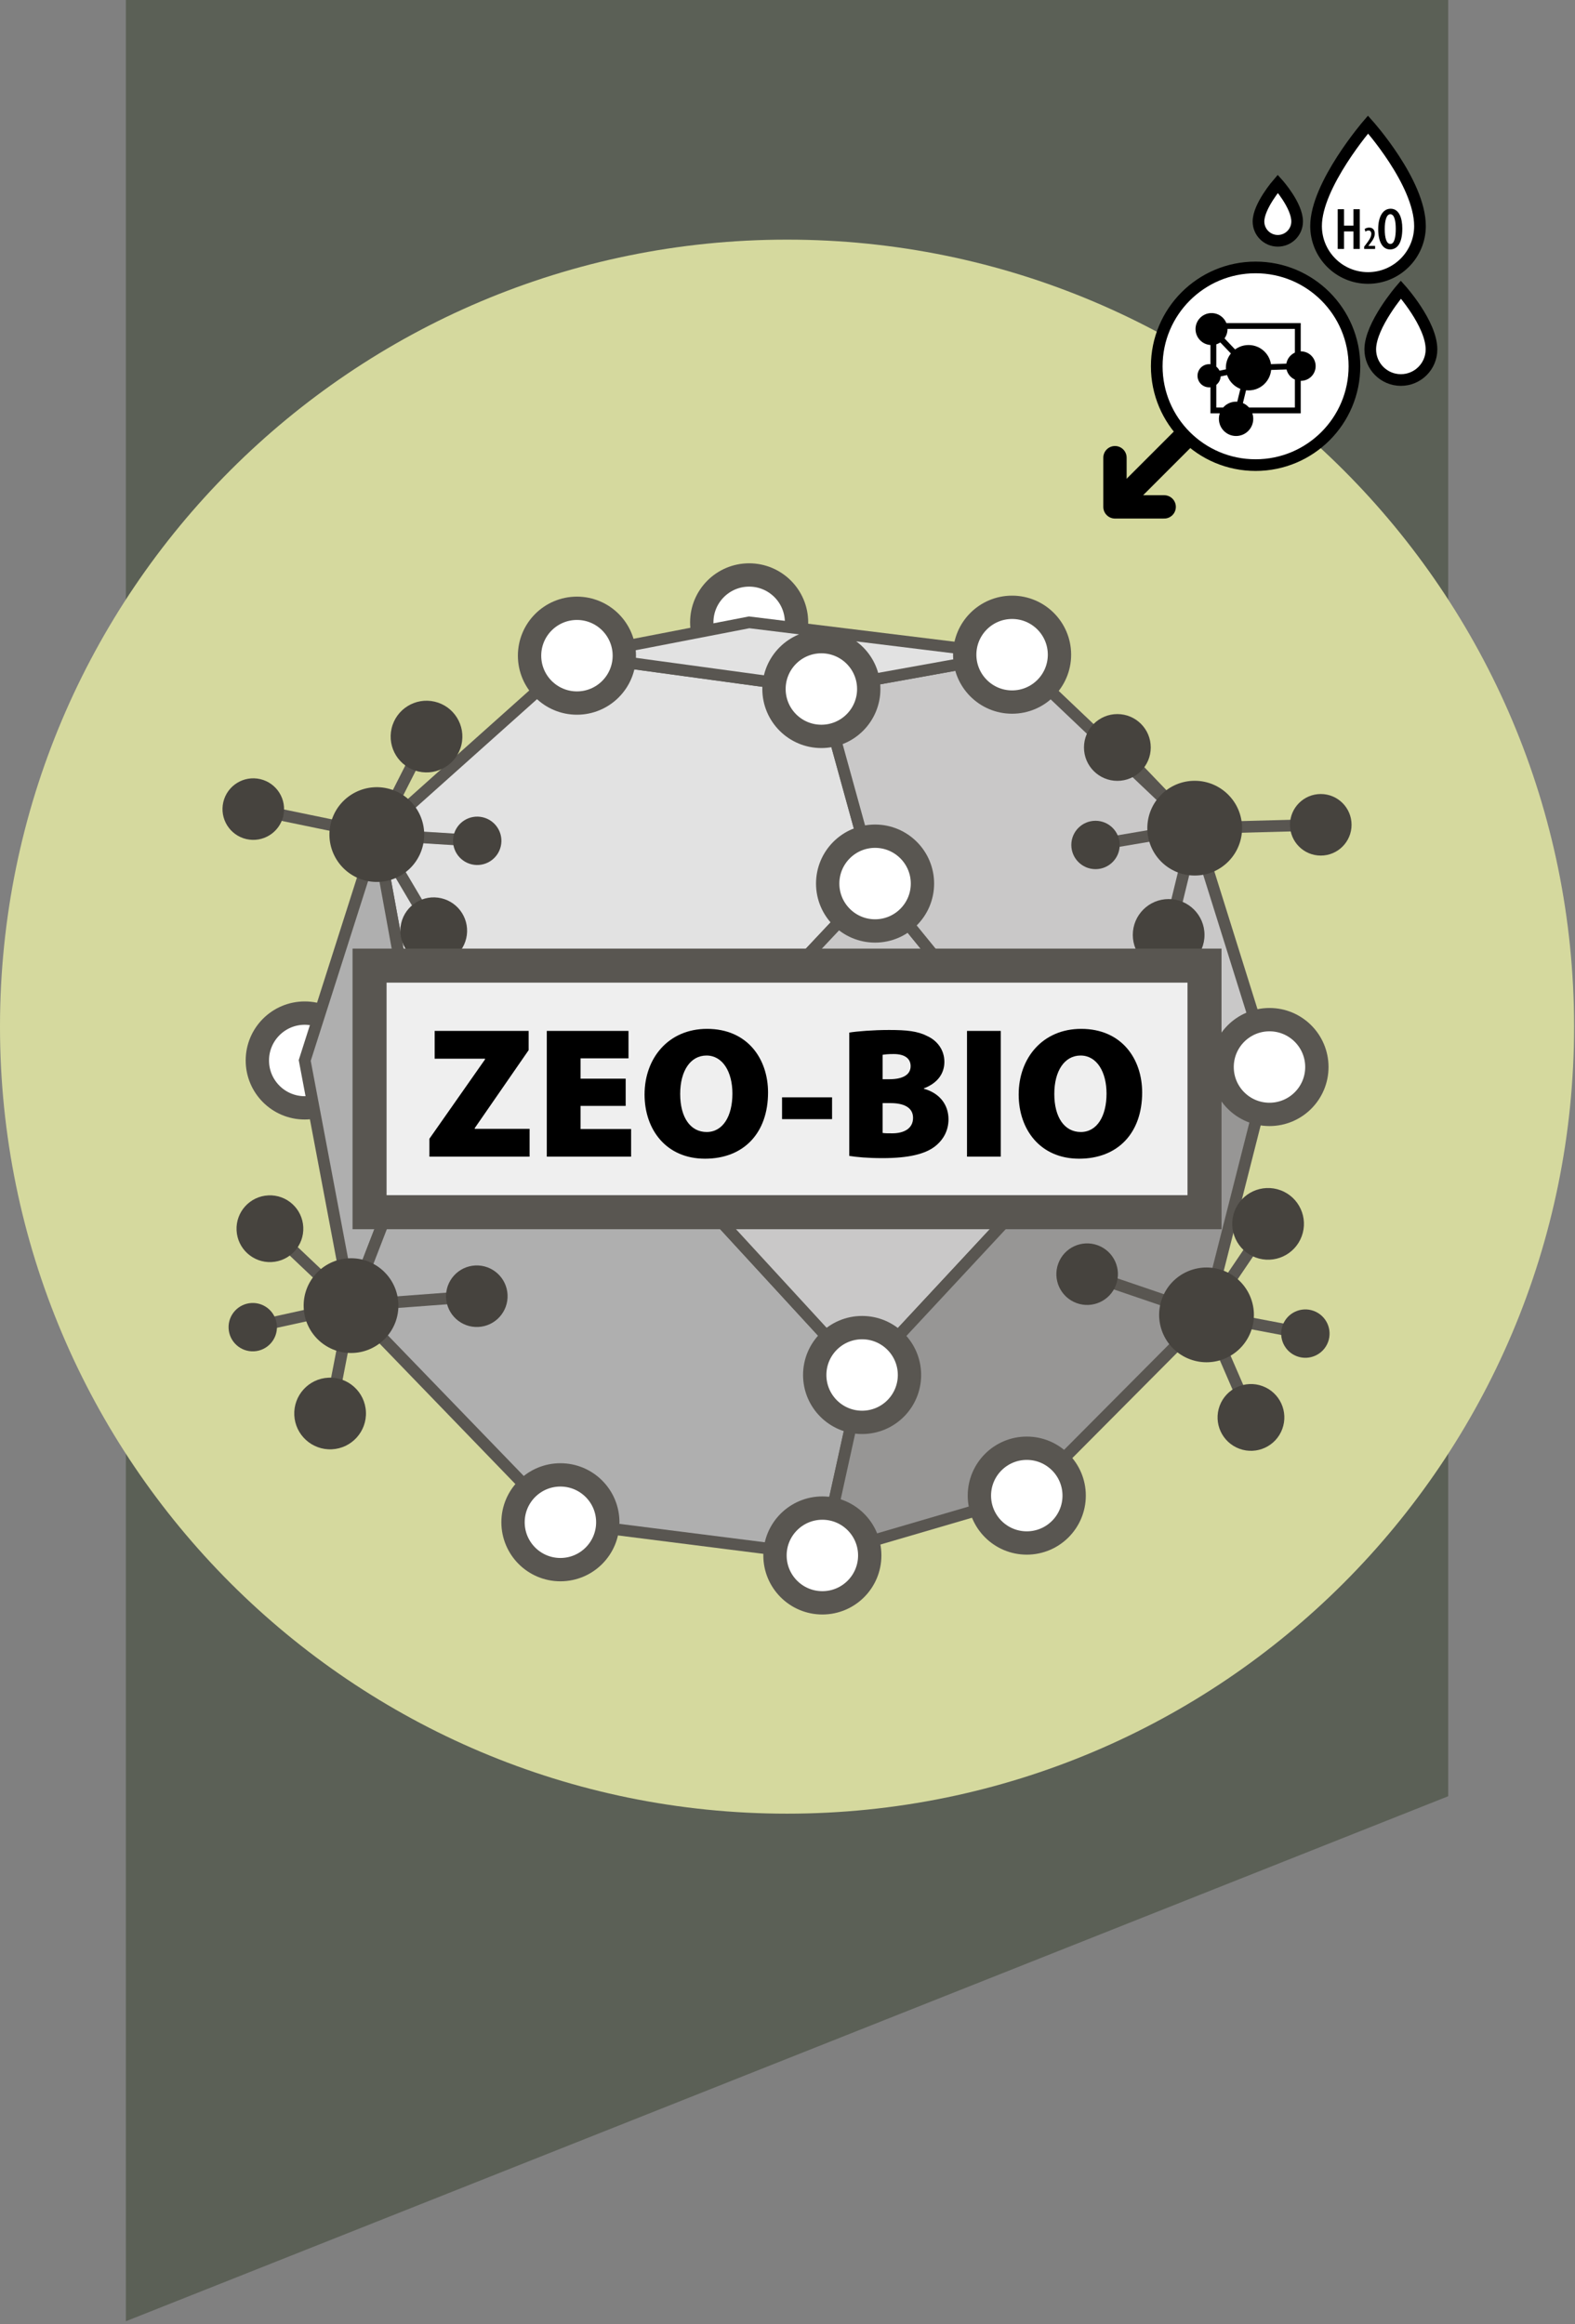 <?xml version="1.0" encoding="UTF-8"?> <svg xmlns="http://www.w3.org/2000/svg" width="185" height="273" viewBox="0 0 185 273" fill="none"><rect x="0" y="0" width="185" height="273" fill="#808080" stroke="none"/> <g clip-path="url(#clip0_1518_1850)"> <path d="M170.106 210.993V-15H14.784V272.663L170.106 210.993Z" fill="#5B6056"></path> <path d="M184.891 120.594C184.891 171.652 143.501 213.04 92.445 213.04C41.389 213.04 0 171.651 0 120.594C0 69.538 41.389 28.149 92.445 28.149C143.501 28.149 184.891 69.537 184.891 120.594Z" fill="#D5D99E"></path> <path d="M41.358 124.568C41.358 127.641 38.867 130.133 35.794 130.133C32.719 130.133 30.229 127.641 30.229 124.568C30.229 121.494 32.719 119.003 35.794 119.003C38.867 119.003 41.358 121.494 41.358 124.568Z" fill="white"></path> <path d="M35.794 130.133C38.867 130.133 41.358 127.642 41.358 124.568C41.358 121.495 38.867 119.003 35.794 119.003C32.72 119.003 30.229 121.495 30.229 124.568C30.229 127.642 32.72 130.133 35.794 130.133Z" stroke="#595651" stroke-width="2.74" stroke-miterlimit="10"></path> <path d="M44.261 98.032L67.767 77.018L96.478 80.934L102.786 103.788L75.178 133.136L50.15 130.307L44.261 98.032Z" fill="#E2E2E2"></path> <path d="M44.261 98.032L67.767 77.018L96.478 80.934L102.786 103.788L75.178 133.136L50.15 130.307L44.261 98.032Z" stroke="#595651" stroke-width="1.37" stroke-miterlimit="10"></path> <path d="M44.261 98.032L35.794 124.568L41.232 153.363L50.15 130.307L44.261 98.032Z" fill="#AFAFAF"></path> <path d="M44.261 98.032L35.794 124.568L41.232 153.363L50.15 130.307L44.261 98.032Z" stroke="#595651" stroke-width="1.37" stroke-miterlimit="10"></path> <path d="M41.231 153.363L50.149 130.307L75.177 133.136L101.262 161.511L96.593 182.71L65.824 178.811L41.231 153.363Z" fill="#AFAFAF"></path> <path d="M41.231 153.363L50.149 130.307L75.177 133.136L101.262 161.511L96.593 182.71L65.824 178.811L41.231 153.363Z" stroke="#595651" stroke-width="1.37" stroke-miterlimit="10"></path> <path d="M101.263 161.512L127.147 133.686L102.785 103.787L75.178 133.136L101.263 161.512Z" fill="#C9C8C8"></path> <path d="M101.263 161.512L127.147 133.686L102.785 103.787L75.178 133.136L101.263 161.512Z" stroke="#595651" stroke-width="1.37" stroke-miterlimit="10"></path> <path d="M96.595 182.71L101.263 161.512L127.147 133.687L149.115 125.336L141.72 154.45L120.605 175.681L96.595 182.71Z" fill="#979695"></path> <path d="M96.595 182.71L101.263 161.512L127.147 133.687L149.115 125.336L141.72 154.45L120.605 175.681L96.595 182.71Z" stroke="#595651" stroke-width="1.37" stroke-miterlimit="10"></path> <path d="M102.786 103.788L96.478 80.934L118.881 76.902L140.33 97.279L149.115 125.337L127.147 133.686L102.786 103.788Z" fill="#C9C8C8"></path> <path d="M102.786 103.788L96.478 80.934L118.881 76.902L140.33 97.279L149.115 125.337L127.147 133.686L102.786 103.788Z" stroke="#595651" stroke-width="1.37" stroke-miterlimit="10"></path> <path d="M93.56 73.103C93.56 76.177 91.069 78.668 87.995 78.668C84.922 78.668 82.43 76.177 82.43 73.103C82.43 70.03 84.922 67.538 87.995 67.538C91.069 67.538 93.56 70.03 93.56 73.103Z" fill="white"></path> <path d="M87.995 78.668C91.068 78.668 93.56 76.177 93.56 73.103C93.56 70.03 91.068 67.538 87.995 67.538C84.921 67.538 82.43 70.03 82.43 73.103C82.43 76.177 84.921 78.668 87.995 78.668Z" stroke="#595651" stroke-width="2.74" stroke-miterlimit="10"></path> <path d="M67.767 77.018L87.995 73.103L118.881 76.901L96.478 80.934L67.767 77.018Z" fill="#E2E2E2"></path> <path d="M67.767 77.018L87.995 73.103L118.881 76.901L96.478 80.934L67.767 77.018Z" stroke="#595651" stroke-width="1.37" stroke-miterlimit="10"></path> <path d="M124.445 76.902C124.445 79.976 121.953 82.467 118.88 82.467C115.806 82.467 113.315 79.976 113.315 76.902C113.315 73.829 115.806 71.337 118.88 71.337C121.953 71.337 124.445 73.829 124.445 76.902Z" fill="white"></path> <path d="M118.881 82.467C121.955 82.467 124.446 79.975 124.446 76.902C124.446 73.829 121.955 71.337 118.881 71.337C115.808 71.337 113.316 73.829 113.316 76.902C113.316 79.975 115.808 82.467 118.881 82.467Z" stroke="#595651" stroke-width="2.74" stroke-miterlimit="10"></path> <path d="M102.043 80.934C102.043 84.007 99.551 86.499 96.478 86.499C93.404 86.499 90.913 84.007 90.913 80.934C90.913 77.86 93.404 75.369 96.478 75.369C99.551 75.369 102.043 77.86 102.043 80.934Z" fill="white"></path> <path d="M96.478 86.499C99.552 86.499 102.043 84.007 102.043 80.934C102.043 77.861 99.552 75.369 96.478 75.369C93.405 75.369 90.913 77.861 90.913 80.934C90.913 84.007 93.405 86.499 96.478 86.499Z" stroke="#595651" stroke-width="2.74" stroke-miterlimit="10"></path> <path d="M108.351 103.788C108.351 106.861 105.859 109.353 102.786 109.353C99.713 109.353 97.221 106.861 97.221 103.788C97.221 100.714 99.713 98.223 102.786 98.223C105.859 98.223 108.351 100.714 108.351 103.788Z" fill="white"></path> <path d="M102.786 109.353C105.859 109.353 108.351 106.861 108.351 103.788C108.351 100.715 105.859 98.223 102.786 98.223C99.712 98.223 97.221 100.715 97.221 103.788C97.221 106.861 99.712 109.353 102.786 109.353Z" stroke="#595651" stroke-width="2.74" stroke-miterlimit="10"></path> <path d="M154.68 125.337C154.68 128.411 152.188 130.901 149.115 130.901C146.042 130.901 143.55 128.411 143.55 125.337C143.55 122.264 146.042 119.772 149.115 119.772C152.188 119.772 154.68 122.264 154.68 125.337Z" fill="white"></path> <path d="M149.114 130.902C152.187 130.902 154.679 128.411 154.679 125.337C154.679 122.264 152.187 119.772 149.114 119.772C146.04 119.772 143.549 122.264 143.549 125.337C143.549 128.411 146.04 130.902 149.114 130.902Z" stroke="#595651" stroke-width="2.74" stroke-miterlimit="10"></path> <path d="M132.711 133.686C132.711 136.76 130.219 139.251 127.147 139.251C124.073 139.251 121.583 136.76 121.583 133.686C121.583 130.614 124.073 128.122 127.147 128.122C130.219 128.122 132.711 130.614 132.711 133.686Z" fill="white"></path> <path d="M127.147 139.25C130.22 139.25 132.711 136.759 132.711 133.686C132.711 130.613 130.22 128.122 127.147 128.122C124.074 128.122 121.583 130.613 121.583 133.686C121.583 136.759 124.074 139.25 127.147 139.25Z" stroke="#595651" stroke-width="2.74" stroke-miterlimit="10"></path> <path d="M106.828 161.512C106.828 164.585 104.336 167.077 101.263 167.077C98.189 167.077 95.698 164.585 95.698 161.512C95.698 158.439 98.189 155.947 101.263 155.947C104.336 155.946 106.828 158.438 106.828 161.512Z" fill="white"></path> <path d="M101.263 167.077C104.337 167.077 106.828 164.585 106.828 161.512C106.828 158.439 104.337 155.947 101.263 155.947C98.19 155.947 95.698 158.439 95.698 161.512C95.698 164.585 98.19 167.077 101.263 167.077Z" stroke="#595651" stroke-width="2.74" stroke-miterlimit="10"></path> <path d="M126.17 175.681C126.17 178.755 123.679 181.246 120.606 181.246C117.532 181.246 115.041 178.755 115.041 175.681C115.041 172.608 117.533 170.116 120.606 170.116C123.679 170.116 126.17 172.608 126.17 175.681Z" fill="white"></path> <path d="M120.605 181.246C123.678 181.246 126.17 178.754 126.17 175.681C126.17 172.608 123.678 170.116 120.605 170.116C117.532 170.116 115.04 172.608 115.04 175.681C115.04 178.754 117.532 181.246 120.605 181.246Z" stroke="#595651" stroke-width="2.74" stroke-miterlimit="10"></path> <path d="M102.16 182.71C102.16 185.784 99.668 188.275 96.595 188.275C93.522 188.275 91.03 185.784 91.03 182.71C91.03 179.638 93.522 177.146 96.595 177.146C99.668 177.145 102.16 179.638 102.16 182.71Z" fill="white"></path> <path d="M96.595 188.275C99.669 188.275 102.16 185.783 102.16 182.71C102.16 179.637 99.669 177.145 96.595 177.145C93.522 177.145 91.03 179.637 91.03 182.71C91.03 185.783 93.522 188.275 96.595 188.275Z" stroke="#595651" stroke-width="2.74" stroke-miterlimit="10"></path> <path d="M71.391 178.811C71.391 181.884 68.899 184.375 65.826 184.375C62.753 184.375 60.261 181.884 60.261 178.811C60.261 175.737 62.753 173.247 65.826 173.247C68.899 173.247 71.391 175.737 71.391 178.811Z" fill="white"></path> <path d="M65.826 184.376C68.899 184.376 71.391 181.884 71.391 178.811C71.391 175.738 68.899 173.246 65.826 173.246C62.752 173.246 60.261 175.738 60.261 178.811C60.261 181.884 62.752 184.376 65.826 184.376Z" stroke="#595651" stroke-width="2.74" stroke-miterlimit="10"></path> <path d="M55.715 130.307C55.715 133.381 53.223 135.871 50.15 135.871C47.076 135.871 44.585 133.381 44.585 130.307C44.585 127.234 47.076 124.742 50.15 124.742C53.222 124.743 55.715 127.234 55.715 130.307Z" fill="white"></path> <path d="M50.15 135.872C53.223 135.872 55.715 133.381 55.715 130.307C55.715 127.234 53.223 124.742 50.15 124.742C47.077 124.742 44.585 127.234 44.585 130.307C44.585 133.381 47.077 135.872 50.15 135.872Z" stroke="#595651" stroke-width="2.74" stroke-miterlimit="10"></path> <path d="M73.332 77.018C73.332 80.092 70.841 82.583 67.767 82.583C64.694 82.583 62.202 80.092 62.202 77.018C62.202 73.945 64.694 71.453 67.767 71.453C70.841 71.453 73.332 73.945 73.332 77.018Z" fill="white"></path> <path d="M67.767 82.583C70.841 82.583 73.332 80.091 73.332 77.018C73.332 73.945 70.841 71.453 67.767 71.453C64.694 71.453 62.202 73.945 62.202 77.018C62.202 80.091 64.694 82.583 67.767 82.583Z" stroke="#595651" stroke-width="2.74" stroke-miterlimit="10"></path> <path d="M155.14 96.884L140.33 97.279L137.269 109.818" stroke="#595651" stroke-width="1.37" stroke-miterlimit="10"></path> <path d="M131.246 87.8L140.329 97.279L128.68 99.253" stroke="#595651" stroke-width="1.37" stroke-miterlimit="10"></path> <path d="M145.895 97.279C145.895 100.353 143.403 102.844 140.331 102.844C137.257 102.844 134.766 100.353 134.766 97.279C134.766 94.206 137.257 91.714 140.331 91.714C143.403 91.714 145.895 94.206 145.895 97.279Z" fill="#46433E"></path> <path d="M158.754 96.884C158.754 98.881 157.135 100.5 155.14 100.5C153.142 100.5 151.523 98.881 151.523 96.884C151.523 94.887 153.142 93.269 155.14 93.269C157.135 93.269 158.754 94.887 158.754 96.884Z" fill="#46433E"></path> <path d="M141.481 109.818C141.481 112.144 139.594 114.029 137.27 114.029C134.944 114.029 133.059 112.144 133.059 109.818C133.059 107.492 134.944 105.607 137.27 105.607C139.594 105.607 141.481 107.492 141.481 109.818Z" fill="#46433E"></path> <path d="M131.52 99.253C131.52 100.822 130.249 102.094 128.68 102.094C127.11 102.094 125.838 100.822 125.838 99.253C125.838 97.684 127.109 96.412 128.68 96.412C130.248 96.412 131.52 97.684 131.52 99.253Z" fill="#46433E"></path> <path d="M135.168 87.8C135.168 89.966 133.412 91.722 131.246 91.722C129.08 91.722 127.324 89.966 127.324 87.8C127.324 85.634 129.08 83.878 131.246 83.878C133.412 83.878 135.168 85.634 135.168 87.8Z" fill="#46433E"></path> <path d="M127.695 149.67L141.718 154.451L148.949 143.759" stroke="#595651" stroke-width="1.37" stroke-miterlimit="10"></path> <path d="M146.94 166.497L141.719 154.45L153.329 156.651" stroke="#595651" stroke-width="1.37" stroke-miterlimit="10"></path> <path d="M136.501 152.515C137.569 149.634 140.772 148.164 143.653 149.234C146.536 150.302 148.005 153.505 146.935 156.386C145.866 159.269 142.664 160.738 139.782 159.668C136.901 158.598 135.432 155.397 136.501 152.515Z" fill="#46433E"></path> <path d="M124.307 148.413C125 146.54 127.082 145.585 128.953 146.28C130.826 146.974 131.781 149.055 131.086 150.927C130.392 152.799 128.311 153.754 126.439 153.059C124.567 152.366 123.613 150.284 124.307 148.413Z" fill="#46433E"></path> <path d="M145.002 142.294C145.811 140.113 148.234 139.003 150.415 139.812C152.595 140.621 153.707 143.044 152.898 145.224C152.088 147.405 149.666 148.517 147.484 147.708C145.305 146.898 144.194 144.475 145.002 142.294Z" fill="#46433E"></path> <path d="M150.666 155.663C151.211 154.192 152.847 153.441 154.317 153.987C155.789 154.534 156.539 156.169 155.994 157.639C155.447 159.11 153.811 159.86 152.34 159.315C150.869 158.769 150.119 157.135 150.666 155.663Z" fill="#46433E"></path> <path d="M143.261 165.133C144.014 163.103 146.271 162.068 148.302 162.82C150.333 163.574 151.368 165.831 150.615 167.861C149.863 169.892 147.605 170.927 145.574 170.174C143.543 169.421 142.508 167.164 143.261 165.133Z" fill="#46433E"></path> <path d="M56.005 152.259L41.231 153.362L38.775 166.034" stroke="#595651" stroke-width="1.37" stroke-miterlimit="10"></path> <path d="M31.703 144.331L41.23 153.363L29.689 155.893" stroke="#595651" stroke-width="1.37" stroke-miterlimit="10"></path> <path d="M46.79 153.097C46.937 156.167 44.568 158.775 41.498 158.922C38.428 159.069 35.82 156.7 35.673 153.63C35.525 150.56 37.895 147.952 40.965 147.805C44.035 147.657 46.643 150.026 46.79 153.097Z" fill="#46433E"></path> <path d="M59.617 152.085C59.713 154.081 58.174 155.774 56.179 155.87C54.185 155.966 52.491 154.427 52.394 152.432C52.299 150.437 53.838 148.743 55.833 148.647C57.827 148.552 59.521 150.091 59.617 152.085Z" fill="#46433E"></path> <path d="M42.981 165.833C43.092 168.156 41.3 170.129 38.977 170.241C36.654 170.352 34.68 168.559 34.568 166.237C34.457 163.914 36.25 161.94 38.573 161.829C40.896 161.717 42.87 163.51 42.981 165.833Z" fill="#46433E"></path> <path d="M32.527 155.758C32.602 157.325 31.393 158.657 29.825 158.732C28.258 158.807 26.926 157.598 26.851 156.031C26.776 154.464 27.985 153.133 29.553 153.056C31.12 152.981 32.452 154.19 32.527 155.758Z" fill="#46433E"></path> <path d="M35.622 144.143C35.726 146.307 34.056 148.143 31.893 148.247C29.729 148.351 27.891 146.682 27.787 144.518C27.684 142.354 29.353 140.518 31.517 140.414C33.68 140.309 35.518 141.979 35.622 144.143Z" fill="#46433E"></path> <path d="M29.751 95.04L44.261 98.033L50.1 86.52" stroke="#595651" stroke-width="1.37" stroke-miterlimit="10"></path> <path d="M50.944 109.331L44.261 98.033L56.055 98.765" stroke="#595651" stroke-width="1.37" stroke-miterlimit="10"></path> <path d="M38.842 96.763C39.543 93.771 42.536 91.913 45.529 92.614C48.522 93.314 50.38 96.308 49.679 99.301C48.978 102.293 45.984 104.151 42.991 103.45C40 102.75 38.141 99.756 38.842 96.763Z" fill="#46433E"></path> <path d="M26.23 94.216C26.686 92.272 28.63 91.065 30.575 91.52C32.519 91.975 33.726 93.92 33.271 95.864C32.815 97.808 30.871 99.015 28.926 98.56C26.982 98.105 25.775 96.16 26.23 94.216Z" fill="#46433E"></path> <path d="M45.998 85.561C46.529 83.296 48.794 81.891 51.059 82.421C53.324 82.951 54.728 85.216 54.2 87.481C53.669 89.746 51.404 91.151 49.139 90.621C46.874 90.091 45.468 87.825 45.998 85.561Z" fill="#46433E"></path> <path d="M53.288 98.118C53.646 96.59 55.174 95.642 56.702 95.999C58.23 96.357 59.179 97.886 58.821 99.413C58.463 100.941 56.934 101.89 55.407 101.532C53.879 101.174 52.931 99.645 53.288 98.118Z" fill="#46433E"></path> <path d="M47.126 108.437C47.62 106.328 49.73 105.019 51.838 105.513C53.947 106.006 55.257 108.116 54.763 110.225C54.269 112.334 52.159 113.644 50.05 113.15C47.941 112.657 46.632 110.546 47.126 108.437Z" fill="#46433E"></path> <path d="M141.481 113.425H43.409V142.389H141.481V113.425Z" fill="#EFEFEF"></path> <path d="M141.481 113.425H43.409V142.389H141.481V113.425Z" stroke="#595651" stroke-width="3.997" stroke-miterlimit="10"></path> <path d="M50.438 133.761L56.968 124.447V124.36H51.053V121.095H62.096V123.352L55.764 132.511V132.598H62.206V135.864H50.438V133.761Z" fill="black"></path> <path d="M73.494 129.903H68.192V132.621H74.13V135.864H64.225V121.095H73.823V124.317H68.192V126.705H73.494V129.903Z" fill="black"></path> <path d="M90.215 128.326C90.215 133.081 87.367 136.105 82.809 136.105C78.229 136.105 75.71 132.665 75.71 128.567C75.71 124.272 78.537 120.854 83.05 120.854C87.805 120.854 90.215 124.382 90.215 128.326ZM79.895 128.501C79.895 131.262 81.1 132.971 83.006 132.971C84.913 132.971 86.03 131.108 86.03 128.457C86.03 125.916 84.891 123.987 82.984 123.987C81.1 123.987 79.895 125.784 79.895 128.501Z" fill="black"></path> <path d="M97.734 128.896H91.861V131.459H97.734V128.896Z" fill="black"></path> <path d="M99.753 121.292C100.651 121.139 102.601 120.986 104.42 120.986C106.524 120.986 107.772 121.117 108.934 121.709C110.073 122.235 110.927 123.309 110.927 124.733C110.927 125.981 110.248 127.187 108.517 127.844V127.888C110.336 128.392 111.41 129.728 111.41 131.481C111.41 132.862 110.753 133.957 109.766 134.703C108.649 135.535 106.808 136.039 103.653 136.039C101.856 136.039 100.564 135.908 99.753 135.776V121.292V121.292ZM103.675 126.77H104.464C106.151 126.77 106.962 126.179 106.962 125.237C106.962 124.36 106.304 123.812 104.967 123.812C104.31 123.812 103.938 123.856 103.675 123.9V126.77ZM103.675 133.081C103.96 133.125 104.31 133.125 104.814 133.125C106.129 133.125 107.247 132.599 107.247 131.306C107.247 130.058 106.107 129.576 104.617 129.576H103.675V133.081Z" fill="black"></path> <path d="M117.549 121.095H113.583V135.864H117.549V121.095Z" fill="black"></path> <path d="M134.158 128.326C134.158 133.081 131.31 136.105 126.753 136.105C122.173 136.105 119.654 132.665 119.654 128.567C119.654 124.272 122.48 120.854 126.994 120.854C131.749 120.854 134.158 124.382 134.158 128.326ZM123.839 128.501C123.839 131.262 125.044 132.971 126.949 132.971C128.857 132.971 129.974 131.108 129.974 128.457C129.974 125.916 128.834 123.987 126.927 123.987C125.044 123.987 123.839 125.784 123.839 128.501Z" fill="black"></path> <path d="M131.373 59.132L141.103 49.403" stroke="black" stroke-width="2.74" stroke-miterlimit="10" stroke-linecap="round" stroke-linejoin="round"></path> <path d="M136.745 59.541H130.965V53.761" stroke="black" stroke-width="2.74" stroke-miterlimit="10" stroke-linecap="round" stroke-linejoin="round"></path> <path d="M159.092 43.024C159.092 49.436 153.893 54.634 147.483 54.634C141.071 54.634 135.873 49.436 135.873 43.024C135.873 36.612 141.071 31.415 147.483 31.415C153.893 31.415 159.092 36.612 159.092 43.024Z" fill="white"></path> <path d="M147.482 54.634C153.894 54.634 159.092 49.436 159.092 43.024C159.092 36.612 153.894 31.414 147.482 31.414C141.07 31.414 135.872 36.612 135.872 43.024C135.872 49.436 141.07 54.634 147.482 54.634Z" stroke="black" stroke-width="1.37" stroke-miterlimit="10"></path> <path d="M166.791 26.551C166.791 29.921 164.059 32.653 160.688 32.653C157.317 32.653 154.585 29.921 154.585 26.551C154.585 21.703 160.688 14.63 160.688 14.63C160.688 14.63 166.791 21.419 166.791 26.551Z" fill="white"></path> <path d="M166.791 26.551C166.791 29.921 164.059 32.653 160.688 32.653C157.317 32.653 154.585 29.921 154.585 26.551C154.585 21.703 160.688 14.63 160.688 14.63C160.688 14.63 166.791 21.419 166.791 26.551Z" stroke="black" stroke-width="1.37" stroke-miterlimit="10"></path> <path d="M168.143 41.043C168.143 43.029 166.534 44.639 164.548 44.639C162.562 44.639 160.951 43.029 160.951 41.043C160.951 38.187 164.548 34.018 164.548 34.018C164.548 34.018 168.143 38.019 168.143 41.043Z" fill="white"></path> <path d="M168.143 41.043C168.143 43.029 166.534 44.639 164.548 44.639C162.562 44.639 160.951 43.029 160.951 41.043C160.951 38.187 164.548 34.018 164.548 34.018C164.548 34.018 168.143 38.019 168.143 41.043Z" stroke="black" stroke-width="1.37" stroke-miterlimit="10"></path> <path d="M152.362 26.017C152.362 27.27 151.345 28.286 150.092 28.286C148.84 28.286 147.822 27.27 147.822 26.017C147.822 24.215 150.092 21.584 150.092 21.584C150.092 21.584 152.362 24.11 152.362 26.017Z" fill="white"></path> <path d="M152.362 26.017C152.362 27.27 151.345 28.286 150.092 28.286C148.84 28.286 147.822 27.27 147.822 26.017C147.822 24.215 150.092 21.584 150.092 21.584C150.092 21.584 152.362 24.11 152.362 26.017Z" stroke="black" stroke-width="1.37" stroke-miterlimit="10"></path> <path d="M152.441 38.293H142.523V48.21H152.441V38.293Z" stroke="black" stroke-width="0.685" stroke-miterlimit="10"></path> <path d="M152.804 43.003L146.655 43.192L145.19 49.197" stroke="black" stroke-width="0.685" stroke-miterlimit="10"></path> <path d="M142.306 38.653L146.655 43.193L142.021 44.138" stroke="black" stroke-width="0.685" stroke-miterlimit="10"></path> <path d="M149.321 43.193C149.321 44.665 148.129 45.858 146.656 45.858C145.183 45.858 143.991 44.665 143.991 43.193C143.991 41.721 145.183 40.528 146.656 40.528C148.129 40.528 149.321 41.721 149.321 43.193Z" fill="black"></path> <path d="M154.536 43.003C154.536 43.96 153.762 44.734 152.805 44.734C151.848 44.734 151.074 43.96 151.074 43.003C151.074 42.047 151.848 41.272 152.805 41.272C153.762 41.272 154.536 42.047 154.536 43.003Z" fill="black"></path> <path d="M147.207 49.198C147.207 50.312 146.305 51.215 145.189 51.215C144.077 51.215 143.173 50.312 143.173 49.198C143.173 48.084 144.076 47.181 145.189 47.181C146.305 47.181 147.207 48.084 147.207 49.198Z" fill="black"></path> <path d="M143.382 44.139C143.382 44.89 142.774 45.499 142.022 45.499C141.27 45.499 140.661 44.89 140.661 44.139C140.661 43.388 141.27 42.778 142.022 42.778C142.774 42.778 143.382 43.388 143.382 44.139Z" fill="black"></path> <path d="M144.184 38.653C144.184 39.691 143.344 40.531 142.307 40.531C141.268 40.531 140.428 39.691 140.428 38.653C140.428 37.616 141.268 36.775 142.307 36.775C143.344 36.775 144.184 37.616 144.184 38.653Z" fill="black"></path> <path d="M157.871 24.575V26.508H158.979V24.575H159.721V29.244H158.979V27.185H157.871V29.244H157.129V24.575H157.871Z" fill="black"></path> <path d="M160.236 29.244V28.973L160.465 28.672C160.774 28.264 161.074 27.867 161.074 27.463C161.074 27.23 160.961 27.077 160.742 27.077C160.574 27.077 160.453 27.158 160.377 27.207L160.297 26.894C160.397 26.822 160.59 26.734 160.817 26.734C161.3 26.734 161.481 27.07 161.481 27.436C161.481 27.901 161.182 28.306 160.884 28.68L160.729 28.878V28.886H161.518V29.244H160.236V29.244Z" fill="black"></path> <path d="M164.715 26.847C164.715 28.606 164.1 29.299 163.276 29.299C162.346 29.299 161.883 28.308 161.883 26.902C161.883 25.503 162.408 24.519 163.344 24.519C164.328 24.519 164.715 25.593 164.715 26.847ZM162.652 26.909C162.652 27.927 162.846 28.655 163.317 28.655C163.796 28.655 163.947 27.816 163.947 26.881C163.947 26.036 163.809 25.163 163.31 25.163C162.846 25.163 162.652 25.932 162.652 26.909Z" fill="black"></path> </g> <defs> <clipPath id="clip0_1518_1850"> <rect width="185" height="273" fill="white"></rect> </clipPath> </defs> </svg> 